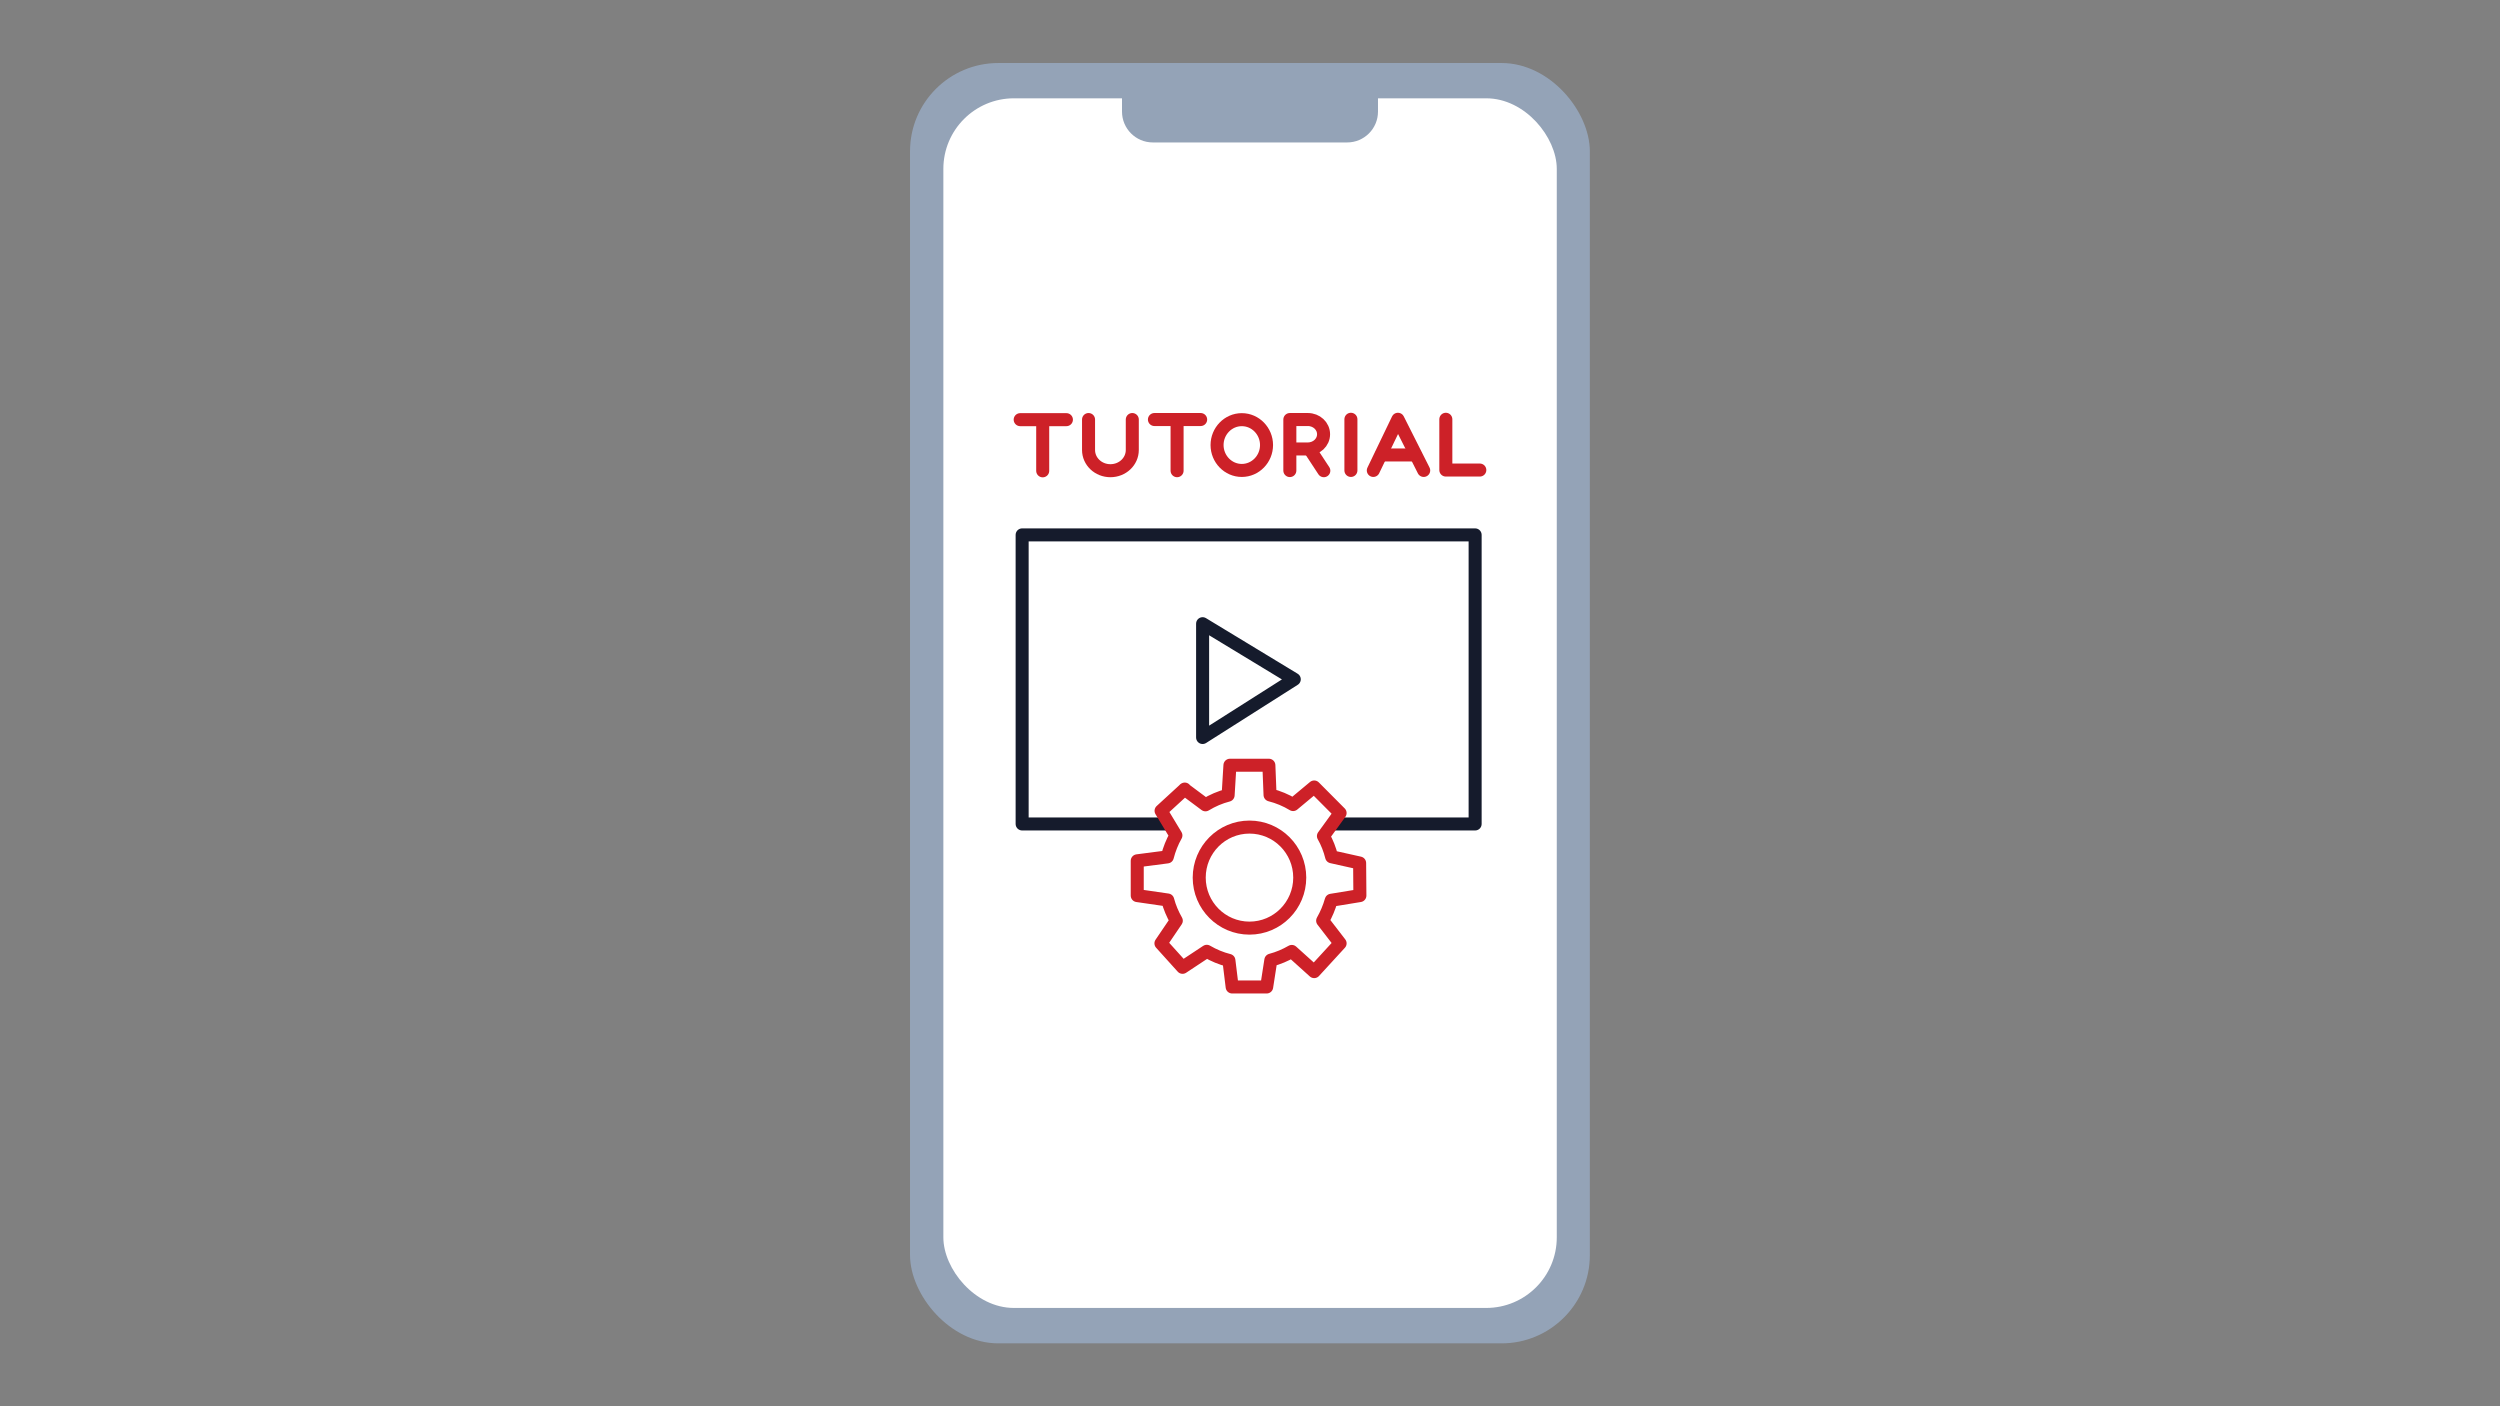 <?xml version="1.0" encoding="UTF-8"?><svg id="Layer_1" xmlns="http://www.w3.org/2000/svg" xmlns:xlink="http://www.w3.org/1999/xlink" viewBox="0 0 192 108"><rect x="0" y="0" width="192" height="108" fill="#808080" stroke="none"/><defs><style>.cls-1,.cls-2,.cls-3{fill:none;}.cls-2{stroke:#151b2c;}.cls-2,.cls-3{stroke-linecap:round;stroke-linejoin:round;}.cls-3{stroke:#cd2128;}.cls-4{clip-path:url(#clippath);}.cls-5{fill:#fff;}.cls-6{fill:#94a3b7;}.cls-7{clip-path:url(#clippath-1);}.cls-8{clip-path:url(#clippath-3);}.cls-9{clip-path:url(#clippath-2);}</style><clipPath id="clippath"><rect class="cls-1" x="69.89" y="4.84" width="52.22" height="98.33"/></clipPath><clipPath id="clippath-1"><rect class="cls-1" x="69.89" y="4.84" width="52.22" height="98.33"/></clipPath><clipPath id="clippath-2"><rect class="cls-1" x="69.89" y="4.84" width="52.22" height="98.33"/></clipPath><clipPath id="clippath-3"><rect class="cls-1" x="69.89" y="4.84" width="52.22" height="98.33"/></clipPath></defs><g class="cls-4"><rect class="cls-6" x="69.89" y="4.84" width="52.21" height="98.33" rx="6.78" ry="6.78"/><rect class="cls-5" x="72.45" y="7.55" width="47.11" height="92.9" rx="5.42" ry="5.42"/><path class="cls-6" d="m86.17,6.87v1.7c0,1.31,1.06,2.37,2.37,2.37h14.92c1.31,0,2.37-1.06,2.37-2.37v-1.7"/><path class="cls-5" d="m112.95,97.06c1.31,0,2.37-1.06,2.37-2.37s-1.06-2.37-2.37-2.37h-33.91c-1.31,0-2.37,1.06-2.37,2.37s1.06,2.37,2.37,2.37h33.91Z"/></g><polyline class="cls-2" points="102.52 63.28 113.29 63.28 113.29 41.08 78.5 41.08 78.5 63.28 89.62 63.28"/><polygon class="cls-2" points="92.36 47.9 92.36 56.64 99.4 52.17 92.36 47.9"/><g class="cls-7"><ellipse class="cls-3" cx="95.96" cy="67.4" rx="3.86" ry="3.88"/><path class="cls-3" d="m90.99,60.6l-1.82,1.67,1.14,1.89c-.29.51-.51,1.07-.66,1.65l-2.31.3v2.67l2.34.34c.15.57.38,1.1.66,1.59l-1.18,1.74,1.66,1.84,1.86-1.23c.53.31,1.1.55,1.7.7l.25,2.04h2.65s.32-2.06.32-2.06c.57-.15,1.11-.38,1.61-.67l1.72,1.55,1.99-2.17-1.34-1.74c.28-.49.5-1.01.66-1.57l2.2-.36-.02-2.5-2.15-.48c-.14-.56-.35-1.1-.63-1.59l1.28-1.77-1.99-2-1.62,1.35c-.54-.33-1.14-.58-1.77-.74l-.09-2.28h-2.99l-.14,2.3c-.62.16-1.2.41-1.74.74l-1.61-1.2Z"/><path class="cls-3" d="m95.37,36.13c1.05,0,1.9-.88,1.9-1.95s-.85-1.95-1.9-1.95-1.9.88-1.9,1.95.85,1.95,1.9,1.95Z"/></g><polyline class="cls-3" points="111.04 32.2 111.04 36.1 113.65 36.1"/><g class="cls-9"><path class="cls-3" d="m83.6,32.22v2.34c0,.88.75,1.59,1.68,1.59s1.68-.71,1.68-1.59v-2.34"/></g><line class="cls-3" x1="106.08" y1="34.94" x2="108.7" y2="34.94"/><polyline class="cls-3" points="105.47 36.13 107.36 32.2 109.34 36.13"/><g class="cls-8"><path class="cls-3" d="m99.06,34.48h1.38c.67,0,1.21-.5,1.21-1.13s-.54-1.13-1.21-1.13h-1.38v3.92"/></g><line class="cls-3" x1="100.62" y1="34.55" x2="101.67" y2="36.15"/><line class="cls-3" x1="103.75" y1="32.2" x2="103.75" y2="36.13"/><line class="cls-3" x1="78.35" y1="32.23" x2="81.9" y2="32.23"/><line class="cls-3" x1="88.66" y1="32.22" x2="92.21" y2="32.22"/><line class="cls-3" x1="80.08" y1="32.39" x2="80.08" y2="36.16"/><line class="cls-3" x1="90.4" y1="32.38" x2="90.4" y2="36.15"/></svg>